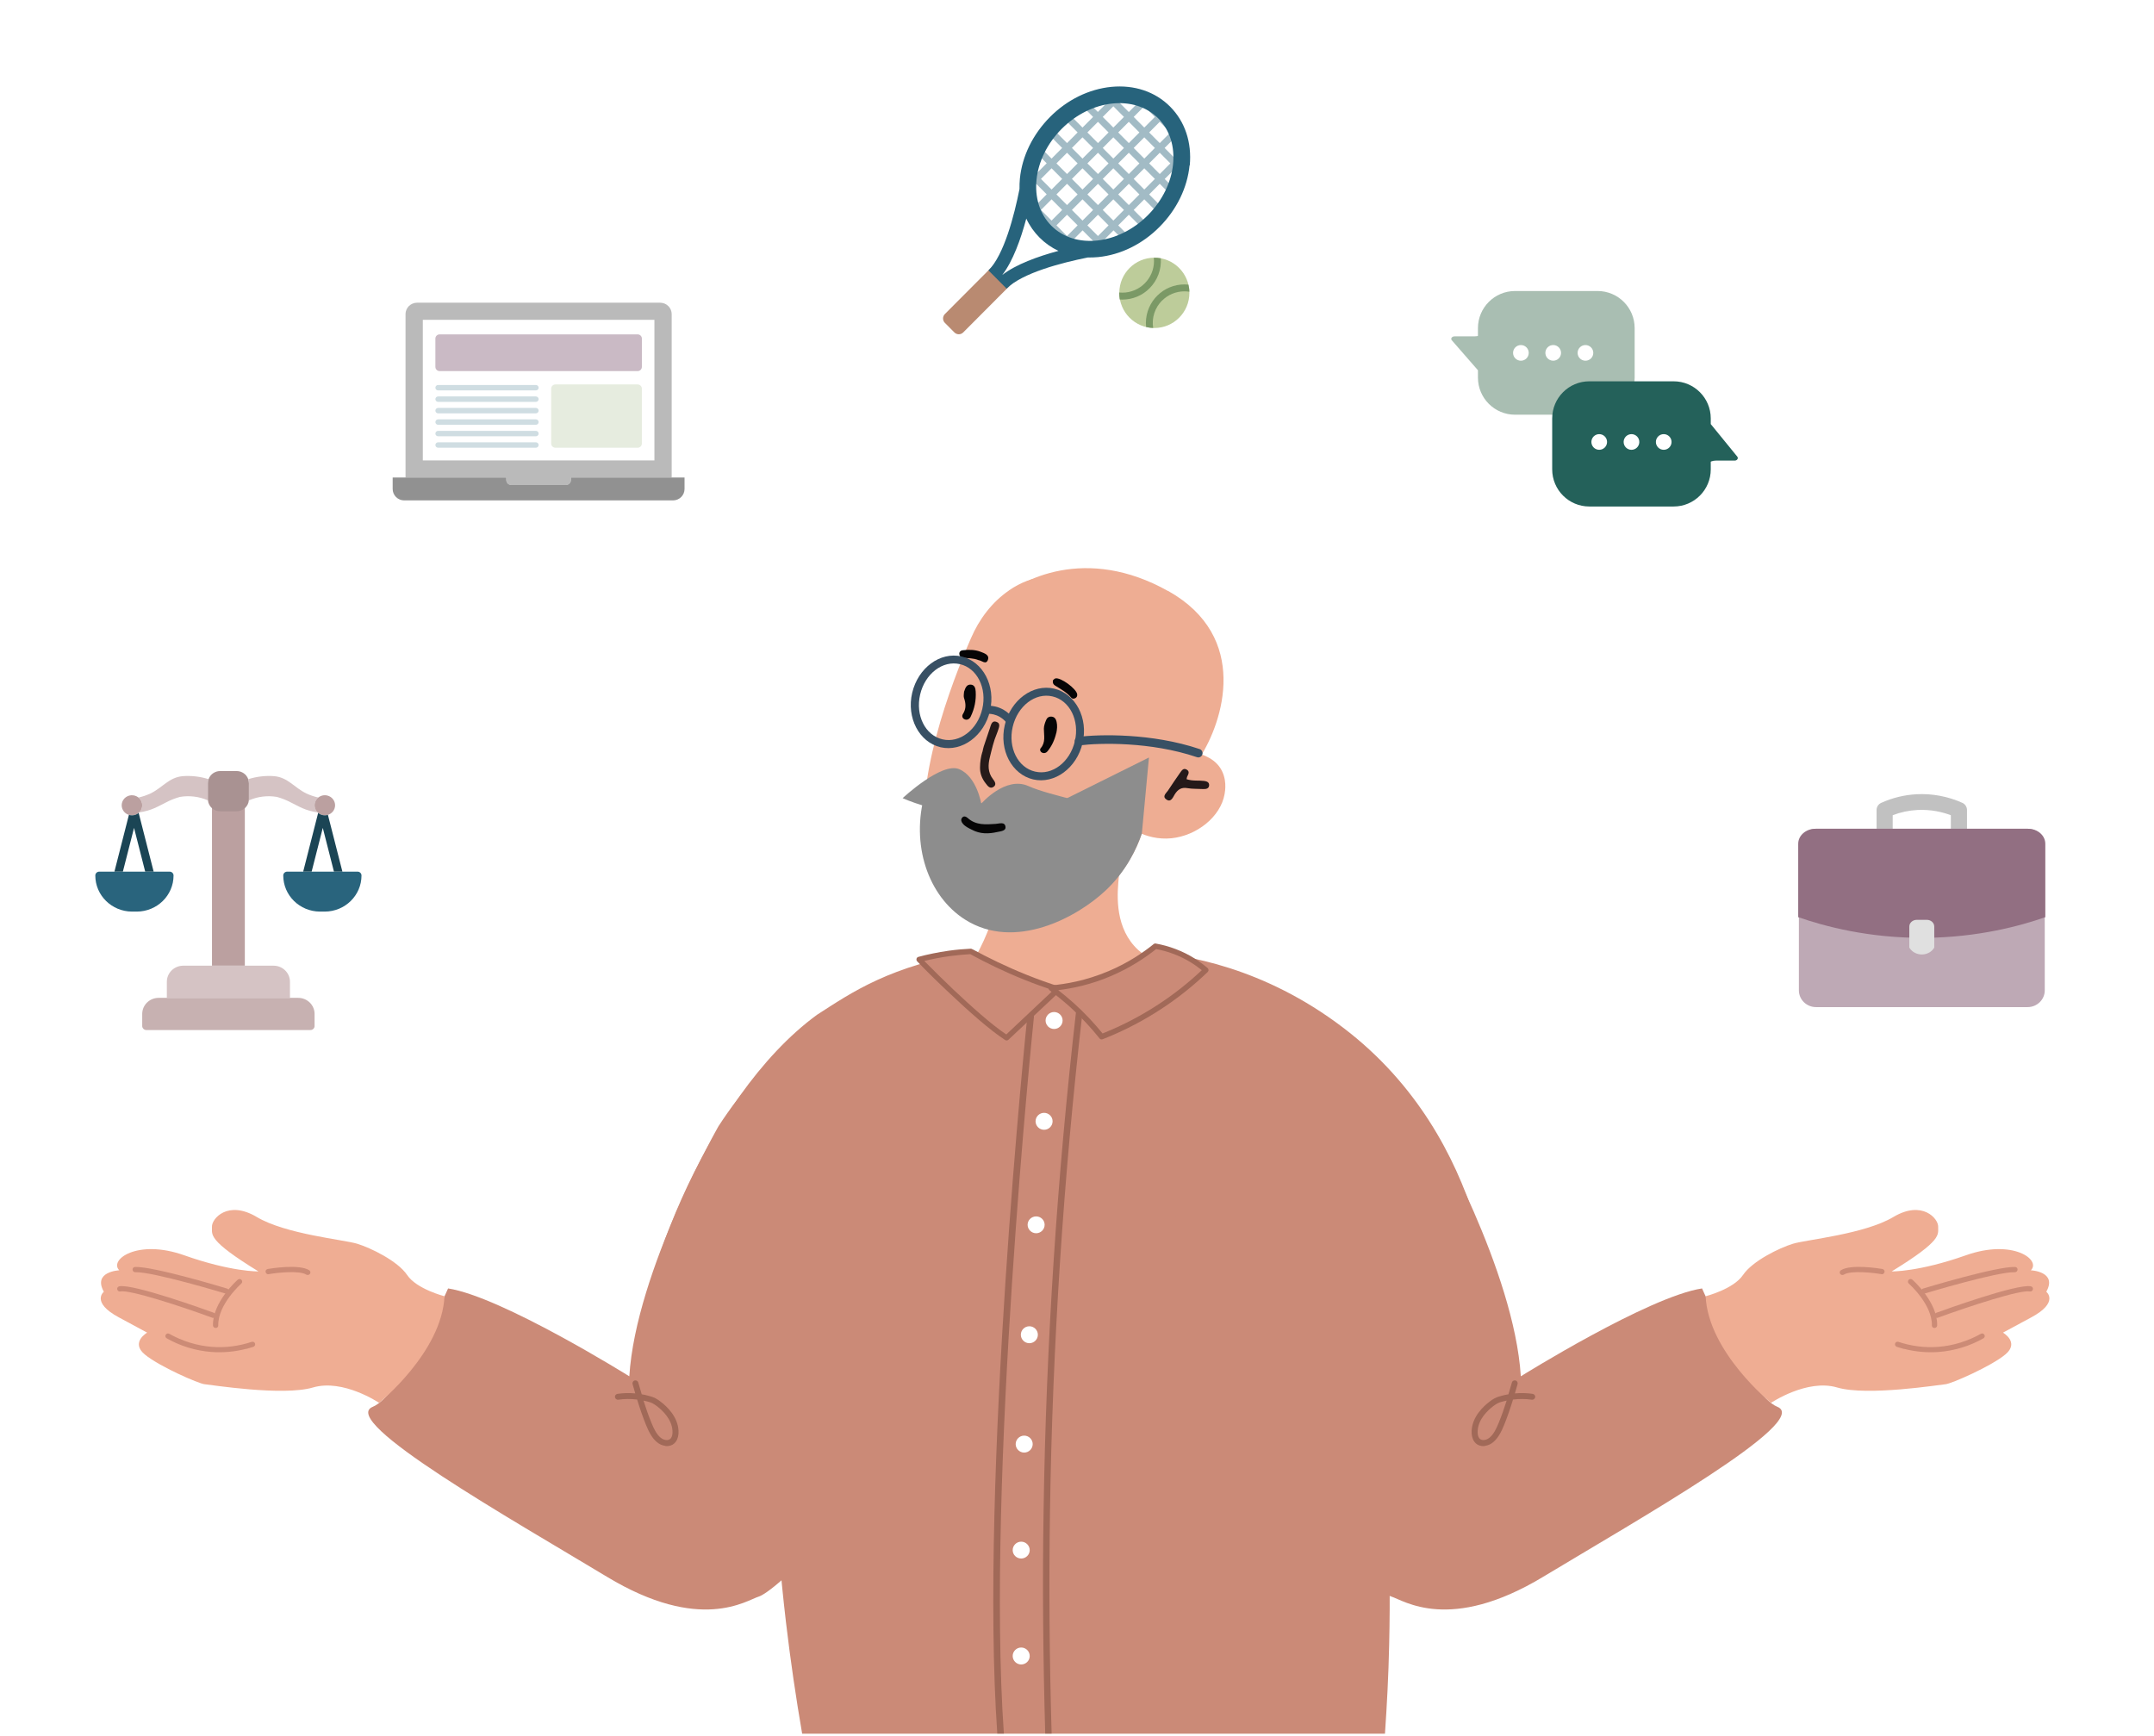 <svg width="479" height="386" viewBox="0 0 479 386" fill="none" xmlns="http://www.w3.org/2000/svg">
<g filter="url(#filter0_d_2095_18767)">
<rect x="190.403" width="93.562" height="93.562" rx="10" fill="white"/>
</g>
<path d="M251.978 21.145L253.379 22.552L251.022 24.916L248.665 22.552L250.258 20.953C249.536 20.911 248.793 20.932 248.071 20.975L247.582 21.465L247.179 21.06C246.563 21.145 245.969 21.252 245.353 21.38L246.499 22.53L244.142 24.895L241.807 22.552C236.583 24.874 232.4 29.05 230.064 34.291L230.404 33.95L232.761 36.315L230.404 38.68L229.023 37.295C228.875 37.892 228.747 38.488 228.641 39.085L229.321 39.767L228.45 40.64C228.386 41.364 228.386 42.11 228.429 42.835L230.404 40.853L232.761 43.218L230.404 45.583L228.493 43.666C228.578 44.582 228.769 45.498 229.045 46.371L229.342 46.67L229.193 46.819C229.363 47.351 229.576 47.863 229.83 48.353L230.425 47.756L232.782 50.121L231.72 51.187C231.89 51.378 232.06 51.57 232.251 51.74C232.442 51.932 232.612 52.103 232.803 52.273L233.865 51.208L236.222 53.573L235.627 54.169C236.116 54.404 236.625 54.617 237.156 54.808L237.305 54.659L237.602 54.958C238.473 55.213 239.386 55.405 240.299 55.511L238.388 53.594L240.745 51.229L243.102 53.594L241.127 55.575C241.849 55.618 242.592 55.597 243.314 55.554L244.185 54.681L244.864 55.362C245.459 55.256 246.053 55.128 246.648 54.979L245.268 53.594L247.625 51.229L249.982 53.594L249.642 53.935C254.866 51.591 259.028 47.394 261.342 42.153L259.006 39.809L261.363 37.444L262.51 38.595C262.659 37.977 262.765 37.359 262.829 36.762L262.425 36.358L262.914 35.868C262.977 35.143 262.977 34.398 262.935 33.673L261.342 35.271L258.985 32.906L261.342 30.541L262.744 31.947C262.531 30.648 262.128 29.369 261.555 28.176L261.342 28.389L258.985 26.024L259.665 25.343C259.495 25.151 259.325 24.959 259.134 24.789C258.943 24.597 258.773 24.426 258.582 24.256L257.902 24.938L255.545 22.573L255.758 22.36C254.568 21.785 253.294 21.38 251.999 21.167L251.978 21.145ZM253.379 29.454L251.022 31.82L248.665 29.454L251.022 27.09L253.379 29.454ZM247.582 35.271L245.225 32.906L247.582 30.541L249.939 32.906L247.582 35.271ZM251.022 33.971L253.379 36.336L251.022 38.701L248.665 36.336L251.022 33.971ZM246.521 36.336L244.164 38.701L241.807 36.336L244.164 33.971L246.521 36.336ZM240.724 35.271L238.367 32.906L240.724 30.541L243.081 32.906L240.724 35.271ZM239.641 36.336L237.284 38.701L234.927 36.336L237.284 33.971L239.641 36.336ZM239.641 43.239L237.284 45.604L234.927 43.239L237.284 40.874L239.641 43.239ZM238.367 39.788L240.724 37.423L243.081 39.788L240.724 42.153L238.367 39.788ZM244.164 40.874L246.521 43.239L244.164 45.604L241.807 43.239L244.164 40.874ZM245.225 39.788L247.582 37.423L249.939 39.788L247.582 42.153L245.225 39.788ZM251.022 40.874L253.379 43.239L251.022 45.604L248.665 43.239L251.022 40.874ZM252.105 39.788L254.462 37.423L256.819 39.788L254.462 42.153L252.105 39.788ZM252.105 32.906L254.462 30.541L256.819 32.906L254.462 35.271L252.105 32.906ZM247.582 23.638L249.939 26.003L247.582 28.368L245.225 26.003L247.582 23.638ZM246.521 29.454L244.164 31.82L241.807 29.454L244.164 27.09L246.521 29.454ZM240.724 23.638L243.081 26.003L240.724 28.368L238.367 26.003L240.724 23.638ZM237.284 27.09L239.641 29.454L237.284 31.82L234.927 29.454L237.284 27.09ZM231.487 32.906L233.844 30.541L236.201 32.906L233.844 35.271L231.487 32.906ZM231.487 39.788L233.844 37.423L236.201 39.788L233.844 42.153L231.487 39.788ZM233.844 49.056L231.487 46.691L233.844 44.326L236.201 46.691L233.844 49.056ZM237.284 52.486L234.927 50.121L237.284 47.756L239.641 50.121L237.284 52.486ZM238.367 46.691L240.724 44.326L243.081 46.691L240.724 49.056L238.367 46.691ZM244.164 52.486L241.807 50.121L244.164 47.756L246.521 50.121L244.164 52.486ZM245.225 46.691L247.582 44.326L249.939 46.691L247.582 49.056L245.225 46.691ZM251.022 52.486L248.665 50.121L251.022 47.756L253.379 50.121L251.022 52.486ZM254.462 49.056L252.105 46.691L254.462 44.326L256.819 46.691L254.462 49.056ZM260.259 43.239L257.902 45.604L255.545 43.239L257.902 40.874L260.259 43.239ZM260.259 36.336L257.902 38.701L255.545 36.336L257.902 33.971L260.259 36.336ZM257.902 27.09L260.259 29.454L257.902 31.82L255.545 29.454L257.902 27.09ZM256.819 26.003L254.462 28.368L252.105 26.003L254.462 23.638L256.819 26.003Z" fill="#A2BBC5"/>
<path d="M220.765 59.159L224.842 63.249L214.204 73.924C213.652 74.478 212.781 74.478 212.229 73.924L210.127 71.814C209.575 71.26 209.575 70.387 210.127 69.833L220.765 59.159Z" fill="#B98A71"/>
<path d="M264.575 36.809C265.063 31.674 263.513 27.03 260.201 23.706C256.888 20.383 252.259 18.827 247.141 19.317C242.173 19.807 237.31 22.172 233.488 26.029C229.666 29.885 227.287 34.743 226.799 39.728C226.735 40.495 226.693 41.262 226.714 42.029C225.546 47.888 223.295 56.666 219.813 60.139L221.766 62.099L221.894 62.227L223.847 64.187C227.33 60.693 236.078 58.435 241.897 57.263C242.661 57.263 243.425 57.263 244.19 57.178C249.159 56.688 254.021 54.323 257.844 50.466C261.666 46.631 264.044 41.752 264.532 36.767L264.575 36.809ZM257.568 26.327C262.855 31.632 261.814 41.283 255.253 47.867C248.692 54.45 239.051 55.494 233.785 50.189C228.519 44.884 229.538 35.233 236.1 28.649C242.661 22.066 252.301 21.022 257.568 26.327ZM222.871 61.162C225.228 58.115 226.99 53.215 228.222 48.613C229.687 51.766 232.235 54.323 235.378 55.793C230.791 57.028 225.907 58.797 222.871 61.162Z" fill="#27637C"/>
<path d="M256.703 72.948C261.007 72.948 264.496 69.447 264.496 65.128C264.496 60.81 261.007 57.309 256.703 57.309C252.399 57.309 248.91 60.81 248.91 65.128C248.91 69.447 252.399 72.948 256.703 72.948Z" fill="#BDCC9A"/>
<path d="M258.411 66.86C259.728 65.54 261.512 64.794 263.38 64.794C263.741 64.794 264.123 64.815 264.484 64.879C264.484 64.346 264.4 63.814 264.272 63.302C259.579 62.812 255.375 66.221 254.865 70.93C254.802 71.526 254.802 72.123 254.865 72.719C255.375 72.847 255.906 72.911 256.437 72.933C256.076 70.695 256.819 68.437 258.411 66.839V66.86Z" fill="#7B9966"/>
<path d="M255.652 64.091C257.393 62.344 258.306 59.915 258.136 57.444C257.626 57.358 257.117 57.295 256.586 57.316C256.989 61.194 254.165 64.645 250.301 65.05C249.833 65.093 249.345 65.093 248.878 65.05C248.878 65.561 248.92 66.094 249.005 66.605C249.196 66.605 249.387 66.626 249.579 66.626C251.851 66.626 254.038 65.732 255.63 64.112L255.652 64.091Z" fill="#7B9966"/>
<g filter="url(#filter1_d_2095_18767)">
<rect x="380.58" y="153.508" width="93.562" height="93.562" rx="10" fill="white"/>
</g>
<path d="M435.618 198.006H419.099C418.108 198.006 417.305 197.222 417.305 196.255V180.134C417.305 179.449 417.71 178.828 418.347 178.545C420.836 177.423 423.477 176.78 426.19 176.632C429.656 176.448 433.179 177.105 436.37 178.538C437.007 178.828 437.412 179.449 437.412 180.127V196.248C437.412 197.215 436.609 197.999 435.618 197.999V198.006ZM420.901 194.504H433.823V181.299C431.978 180.6 429.41 179.979 426.378 180.134C424.497 180.233 422.659 180.621 420.894 181.292V194.504H420.901Z" fill="#C1C1C1"/>
<path d="M450.888 184.312H403.85C401.74 184.312 400.03 185.981 400.03 188.041V220.247C400.03 222.306 401.74 223.975 403.85 223.975H450.888C452.997 223.975 454.708 222.306 454.708 220.247V188.041C454.708 185.981 452.997 184.312 450.888 184.312Z" fill="#BEA9B5"/>
<path d="M454.835 203.971C449.192 205.934 439.887 208.462 428.093 208.568C415.54 208.674 405.664 205.976 399.882 203.971C399.882 198.527 399.882 193.089 399.882 187.645C399.882 185.802 401.597 184.312 403.717 184.312H450.993C453.113 184.312 454.828 185.802 454.828 187.645V203.971H454.835Z" fill="#926F82"/>
<path d="M430.143 210.726C429.63 211.644 428.595 212.237 427.459 212.266C426.258 212.301 425.136 211.694 424.586 210.726V206.052C424.586 205.233 425.332 204.562 426.251 204.562H428.472C429.391 204.562 430.136 205.226 430.136 206.052V210.726H430.143Z" fill="#E0E0E0"/>
<g filter="url(#filter2_d_2095_18767)">
<rect x="307.801" y="42.517" width="93.562" height="93.562" rx="10" fill="white"/>
</g>
<path d="M330.496 85.058C330.496 84.911 330.477 84.7 330.376 84.462C330.285 84.223 330.146 84.04 330.037 83.92L322.848 75.676C322.518 75.3 322.876 74.805 323.462 74.805H327.891C329.376 74.805 330.487 73.86 330.487 72.724M355.256 92.229H336.915C332.358 92.229 328.661 88.534 328.661 83.975V72.971C328.662 68.413 332.358 64.718 336.915 64.718H355.256C359.814 64.718 363.51 68.413 363.51 72.972V83.976C363.51 88.534 359.815 92.23 355.256 92.23V92.229Z" fill="#A9BEB2"/>
<path d="M338.213 80.221C339.175 80.221 339.955 79.441 339.955 78.479C339.955 77.516 339.175 76.737 338.213 76.737C337.251 76.737 336.471 77.516 336.471 78.479C336.471 79.441 337.251 80.221 338.213 80.221Z" fill="white"/>
<path d="M345.676 80.195C346.626 80.041 347.271 79.146 347.117 78.196C346.964 77.246 346.068 76.601 345.118 76.755C344.168 76.909 343.523 77.804 343.677 78.754C343.831 79.704 344.726 80.349 345.676 80.195Z" fill="white"/>
<path d="M350.825 78.479C350.825 79.442 351.605 80.221 352.567 80.221C353.53 80.221 354.31 79.441 354.31 78.479C354.31 77.516 353.53 76.737 352.567 76.737C351.605 76.737 350.825 77.516 350.825 78.479Z" fill="white"/>
<path d="M379.102 92.054C379.102 92.201 379.121 92.412 379.212 92.659C379.304 92.897 379.423 93.081 379.533 93.209L386.328 101.546C386.64 101.921 386.301 102.435 385.75 102.435H381.569C380.166 102.435 379.12 103.399 379.111 104.544M353.426 84.8H372.179C376.736 84.8 380.433 88.495 380.433 93.053V104.388C380.433 108.946 376.737 112.642 372.179 112.642H353.426C348.868 112.642 345.172 108.947 345.172 104.388V93.053C345.172 88.496 348.867 84.8 353.426 84.8Z" fill="#24615A"/>
<path d="M355.631 100.032C356.594 100.032 357.374 99.252 357.374 98.29C357.374 97.328 356.594 96.548 355.631 96.548C354.669 96.548 353.889 97.328 353.889 98.29C353.889 99.252 354.669 100.032 355.631 100.032Z" fill="white"/>
<path d="M363.082 100.011C364.032 99.857 364.677 98.962 364.523 98.012C364.37 97.062 363.474 96.417 362.524 96.571C361.574 96.725 360.929 97.62 361.083 98.57C361.237 99.52 362.132 100.165 363.082 100.011Z" fill="white"/>
<path d="M368.231 98.29C368.231 99.254 369.011 100.032 369.974 100.032C370.936 100.032 371.716 99.252 371.716 98.29C371.716 97.328 370.936 96.548 369.974 96.548C369.011 96.548 368.231 97.328 368.231 98.29Z" fill="white"/>
<g filter="url(#filter3_d_2095_18767)">
<rect x="72.996" y="42.517" width="93.566" height="93.566" rx="10" fill="white"/>
</g>
<path d="M112.587 106.742C112.587 107.041 112.707 107.327 112.92 107.539C113.134 107.751 113.423 107.869 113.725 107.869H125.824C126.126 107.869 126.415 107.75 126.629 107.539C126.843 107.327 126.962 107.041 126.962 106.742V106.199H149.369V69.858C149.369 69.185 149.098 68.54 148.617 68.064C148.137 67.588 147.486 67.321 146.806 67.321H92.742C92.063 67.321 91.411 67.589 90.93 68.064C90.45 68.54 90.18 69.184 90.18 69.858V106.198H112.587V106.741V106.742Z" fill="#BABABA"/>
<path d="M94.026 71.126H145.528V102.392H94.026V71.126Z" fill="white"/>
<path d="M126.961 106.196V106.738C126.961 107.037 126.84 107.324 126.627 107.536C126.413 107.747 126.124 107.866 125.822 107.866H113.723C113.422 107.866 113.132 107.746 112.918 107.536C112.704 107.324 112.585 107.037 112.585 106.738V106.196H87.321V108.75C87.321 109.422 87.591 110.067 88.071 110.543C88.552 111.019 89.203 111.286 89.883 111.286H149.663C150.343 111.286 150.994 111.018 151.475 110.543C151.956 110.067 152.226 109.423 152.226 108.75V106.196H126.962H126.961Z" fill="#919191"/>
<path d="M141.794 74.362H97.764C97.243 74.362 96.82 74.781 96.82 75.297V81.595C96.82 82.111 97.243 82.53 97.764 82.53H141.794C142.316 82.53 142.739 82.111 142.739 81.595V75.297C142.739 74.781 142.316 74.362 141.794 74.362Z" fill="#CABAC5"/>
<path d="M141.79 85.496H123.511C122.99 85.496 122.567 85.915 122.567 86.432V98.639C122.567 99.156 122.99 99.574 123.511 99.574H141.79C142.312 99.574 142.735 99.156 142.735 98.639V86.432C142.735 85.915 142.312 85.496 141.79 85.496Z" fill="#E6ECDF"/>
<path d="M119.169 85.617H97.428C97.091 85.617 96.819 85.888 96.819 86.221V86.222C96.819 86.555 97.091 86.825 97.428 86.825H119.169C119.505 86.825 119.778 86.555 119.778 86.222V86.221C119.778 85.888 119.505 85.617 119.169 85.617Z" fill="#CFDDE2"/>
<path d="M119.169 88.166H97.428C97.091 88.166 96.819 88.436 96.819 88.769V88.77C96.819 89.103 97.091 89.373 97.428 89.373H119.169C119.505 89.373 119.778 89.103 119.778 88.77V88.769C119.778 88.436 119.505 88.166 119.169 88.166Z" fill="#CFDDE2"/>
<path d="M119.169 90.719H97.428C97.091 90.719 96.819 90.989 96.819 91.322V91.323C96.819 91.656 97.091 91.926 97.428 91.926H119.169C119.505 91.926 119.778 91.656 119.778 91.323V91.322C119.778 90.989 119.505 90.719 119.169 90.719Z" fill="#CFDDE2"/>
<path d="M119.169 93.263H97.428C97.091 93.263 96.819 93.533 96.819 93.866V93.867C96.819 94.2 97.091 94.47 97.428 94.47H119.169C119.505 94.47 119.778 94.2 119.778 93.867V93.866C119.778 93.533 119.505 93.263 119.169 93.263Z" fill="#CFDDE2"/>
<path d="M119.169 95.82H97.428C97.091 95.82 96.819 96.09 96.819 96.423V96.424C96.819 96.757 97.091 97.027 97.428 97.027H119.169C119.505 97.027 119.778 96.757 119.778 96.424V96.423C119.778 96.09 119.505 95.82 119.169 95.82Z" fill="#CFDDE2"/>
<path d="M119.169 98.364H97.428C97.091 98.364 96.819 98.634 96.819 98.967V98.968C96.819 99.302 97.091 99.572 97.428 99.572H119.169C119.505 99.572 119.778 99.302 119.778 98.968V98.967C119.778 98.634 119.505 98.364 119.169 98.364Z" fill="#CFDDE2"/>
<g filter="url(#filter4_d_2095_18767)">
<rect x="4" y="153.5" width="93.566" height="93.566" rx="10" fill="white"/>
</g>
<path d="M35.276 221.916H66.306C68.322 221.916 69.956 223.517 69.956 225.494V228.178C69.956 228.67 69.546 229.072 69.044 229.072H32.538C32.036 229.072 31.625 228.67 31.625 228.178V225.494C31.625 223.517 33.259 221.916 35.276 221.916Z" fill="#C7B1B1"/>
<path d="M40.754 214.761H60.832C62.849 214.761 64.482 216.363 64.482 218.34V221.918H37.103V218.34C37.103 216.363 38.737 214.761 40.754 214.761Z" fill="#D5C3C4"/>
<path d="M54.443 179.421V214.759H47.142V179.421C47.644 179.95 48.292 180.241 48.967 180.241H52.617C53.293 180.241 53.941 179.95 54.443 179.421Z" fill="#BBA0A0"/>
<path d="M46.231 177.736C46.231 177.826 46.231 177.906 46.249 177.995C46.221 177.995 46.194 177.977 46.167 177.968C44.241 177.136 42.106 176.876 40.025 177.225C38.93 177.52 37.88 177.941 36.886 178.469C35.188 179.292 33.792 180.267 30.953 180.67C31.41 180.222 31.656 179.614 31.629 178.979C31.602 178.344 31.301 177.763 30.807 177.361C31.72 177.155 32.605 176.86 33.454 176.466C36.165 175.159 37.552 172.879 40.646 172.61C42.59 172.467 44.534 172.7 46.386 173.281C46.285 173.559 46.231 173.863 46.231 174.158V177.737V177.736Z" fill="#D5C3C4"/>
<path d="M31.626 179.086C31.626 179.686 31.379 180.259 30.95 180.679C30.914 180.715 30.877 180.751 30.832 180.787C30.421 181.136 29.892 181.323 29.344 181.323C29.116 181.323 28.878 181.288 28.659 181.225C27.546 180.884 26.871 179.766 27.107 178.64C27.345 177.512 28.404 176.752 29.572 176.868C30.74 176.984 31.625 177.941 31.625 179.086H31.626Z" fill="#BBA0A0"/>
<path d="M55.356 174.161V177.739C55.356 177.829 55.356 177.909 55.338 177.998C55.274 178.669 54.954 179.286 54.443 179.734C53.941 180.182 53.292 180.423 52.618 180.423H48.967C48.291 180.423 47.644 180.181 47.142 179.743C46.631 179.286 46.311 178.669 46.247 177.998C46.229 177.908 46.229 177.828 46.229 177.739V174.161C46.229 173.866 46.284 173.561 46.384 173.285C46.758 172.202 47.799 171.477 48.967 171.477H52.618C53.786 171.477 54.827 172.201 55.201 173.285C55.301 173.562 55.355 173.866 55.355 174.161H55.356Z" fill="#A99292"/>
<path d="M69.96 179.078C69.96 179.678 70.207 180.25 70.636 180.671C67.798 180.269 66.402 179.293 64.704 178.47C63.709 177.942 62.659 177.521 61.564 177.226C59.483 176.877 57.347 177.136 55.423 177.969C55.395 177.978 55.367 177.987 55.341 177.996C55.359 177.906 55.359 177.826 55.359 177.737V174.158C55.359 173.863 55.304 173.559 55.205 173.281C57.057 172.7 59.001 172.467 60.945 172.61C64.039 172.879 65.426 175.159 68.136 176.466C68.985 176.86 69.871 177.155 70.783 177.361C70.263 177.781 69.961 178.417 69.961 179.078H69.96Z" fill="#D5C3C4"/>
<path d="M74.517 179.084C74.517 180.058 73.869 180.927 72.92 181.222C72.701 181.285 72.463 181.32 72.235 181.32C71.688 181.32 71.158 181.133 70.748 180.784C70.702 180.748 70.666 180.712 70.629 180.676C69.899 179.961 69.744 178.851 70.255 177.974C70.766 177.097 71.825 176.668 72.819 176.928C73.814 177.187 74.517 178.073 74.517 179.084Z" fill="#BBA0A0"/>
<path d="M34.17 193.848H32.29L29.807 184.115L27.325 193.848H25.445L28.666 181.225C28.885 181.288 29.122 181.324 29.35 181.324C29.898 181.324 30.428 181.136 30.838 180.787L34.169 193.848H34.17Z" fill="#1B4555"/>
<path d="M76.145 193.848H74.264L71.782 184.115L69.3 193.848H67.419L70.75 180.787C71.161 181.136 71.691 181.324 72.238 181.324C72.466 181.324 72.704 181.288 72.923 181.225L76.144 193.848H76.145Z" fill="#1B4555"/>
<path d="M62.989 194.702C62.989 194.229 63.381 193.845 63.863 193.845H79.515C79.997 193.845 80.389 194.229 80.389 194.702C80.389 199.136 76.722 202.731 72.199 202.731H71.18C66.656 202.731 62.989 199.136 62.989 194.702Z" fill="#29647D"/>
<path d="M21.194 194.702C21.194 194.229 21.586 193.845 22.068 193.845H37.72C38.203 193.845 38.594 194.229 38.594 194.702C38.594 199.136 34.927 202.731 30.403 202.731H29.383C24.861 202.731 21.194 199.136 21.194 194.702Z" fill="#29647D"/>
<path d="M255.687 213.131C254.742 212.606 253.447 211.734 252.221 210.365C247.765 205.366 248.478 198.285 248.809 195.003C249.012 192.928 249.549 189.919 251.036 186.449C246.127 178.565 236.641 176.076 230.187 179.655C225.618 182.189 222.904 187.594 222.987 193.434C222.75 195.858 222.307 198.635 221.489 201.637C219.976 207.22 217.709 211.651 215.724 214.851C217.235 217.114 221.152 222.272 227.973 224.309C237.457 227.131 248.623 222.744 255.698 213.122L255.687 213.131Z" fill="#EEAD93"/>
<path d="M222.512 196.971C222.313 197.979 222.104 198.975 221.905 199.983C223.991 200.691 230.231 202.49 236.745 199.743C238.898 198.836 240.565 197.649 241.789 196.571C239.627 196.842 237.32 197.05 234.891 197.175C230.377 197.398 226.229 197.274 222.513 196.961L222.512 196.971Z" fill="#070608"/>
<path d="M138.107 310.38C147.096 318.466 169.421 305.698 171.639 304.389C171.551 321.199 172.369 340.075 174.762 360.608C175.783 369.304 177.009 377.622 178.38 385.561H307.985C308.423 379.163 308.773 372.59 308.919 365.755C309.415 344.583 308.335 325.271 306.496 308.228C309.882 311.456 334.104 334.374 340.233 329.75C345.223 325.998 335.826 305.727 332.732 299.299C332.674 293.715 331.507 253.464 298.675 228.539C281.019 215.102 263.745 212.339 254.756 211.641C253.443 212.863 244.818 220.395 234.049 219.842C224.973 219.377 218.511 213.124 216.935 211.641C197.908 214.695 189.306 220.782 181.66 225.697C156.566 244.07 139.855 289.118 141.752 307.382C142.044 310.145 135.481 307.995 138.107 310.351V310.38Z" fill="#CB8A77"/>
<path d="M307.897 323.727C307.897 323.727 307.984 323.727 308.013 323.727C308.364 323.669 308.597 323.291 308.539 322.913C307.576 317.067 305.62 297.32 305.591 297.116C305.562 296.738 305.241 296.447 304.891 296.476C304.541 296.505 304.278 296.883 304.336 297.261C304.336 297.465 306.321 317.271 307.284 323.175C307.342 323.524 307.605 323.757 307.926 323.757L307.897 323.727Z" fill="#385064"/>
<path d="M82.907 312.857C75.072 316.006 114.135 338.094 134.949 350.652C155.771 363.239 166.012 355.888 168.779 355.049C171.554 354.237 193.649 337.043 211.32 290.077C228.991 243.111 205.465 224.647 205.465 224.647C205.465 224.647 181.214 217.429 159.772 250.471C159.772 250.471 141.414 282.62 139.945 306.081C139.945 306.081 111.578 288.364 99.644 286.538C99.644 286.538 89.212 310.316 82.907 312.857Z" fill="#CB8A77"/>
<path d="M98.858 288.279C98.858 288.279 92.659 286.705 90.545 283.559C88.43 280.412 82.397 277.503 79.417 276.595C76.437 275.687 63.518 274.478 57.095 270.649C50.672 266.82 47.064 271.033 47.136 272.818C47.208 274.602 46.021 275.722 57.468 282.753C57.468 282.753 51.44 282.878 40.977 279.167C30.514 275.457 24.178 280.199 26.526 282.504C26.526 282.504 20.563 282.762 23.093 287.273C23.093 287.273 20.14 289.603 26.447 292.982L32.724 296.368C32.724 296.368 28.971 298.516 32.171 301.2C35.372 303.884 44.244 307.737 45.476 307.838C46.708 307.938 62.915 310.546 69.607 308.565C76.299 306.585 84.306 311.986 84.306 311.986C84.306 311.986 98.264 300.724 98.85 288.251L98.858 288.279Z" fill="#EFAD93"/>
<path d="M54.768 299.965C52.226 300.625 49.602 300.857 46.989 300.665C43.513 300.397 40.107 299.359 37.063 297.626C36.779 297.46 36.691 297.122 36.858 296.838C37.026 296.554 37.364 296.466 37.649 296.632C40.543 298.254 43.793 299.272 47.086 299.528C50.103 299.765 53.107 299.375 55.993 298.414C56.332 298.326 56.616 298.492 56.725 298.795C56.806 299.104 56.646 299.416 56.342 299.525C55.813 299.693 55.284 299.86 54.775 299.993L54.768 299.965Z" fill="#CC8B76"/>
<path d="M47.523 293.079C47.523 293.079 47.29 293.11 47.184 293.047C40.12 290.466 28.851 286.785 26.759 287.209C26.449 287.29 26.15 287.067 26.069 286.757C25.989 286.448 26.205 286.121 26.523 286.068C29.589 285.451 45.732 291.291 47.563 291.957C47.861 292.06 48.013 292.411 47.91 292.708C47.84 292.906 47.693 293.035 47.523 293.079Z" fill="#CC8B76"/>
<path d="M50.467 287.692C50.467 287.692 50.27 287.744 50.163 287.681C50 287.634 34.092 282.815 30.081 282.926C29.756 282.951 29.506 282.685 29.482 282.361C29.457 282.036 29.717 281.759 30.05 281.762C34.238 281.635 49.855 286.379 50.507 286.57C50.805 286.673 50.978 286.989 50.903 287.279C50.834 287.477 50.686 287.606 50.488 287.657L50.467 287.692Z" fill="#CC8B76"/>
<path d="M68.582 283.53C68.441 283.566 68.257 283.554 68.115 283.471C66.592 282.485 61.551 283.044 59.735 283.366C59.424 283.447 59.118 283.196 59.066 282.879C58.985 282.569 59.237 282.263 59.555 282.211C60.276 282.083 66.558 281.081 68.764 282.491C69.021 282.664 69.116 283.03 68.941 283.286C68.85 283.4 68.724 283.493 68.611 283.522L68.582 283.53Z" fill="#CC8B76"/>
<path d="M48.101 295.296C48.101 295.296 48.016 295.318 47.96 295.332C47.627 295.329 47.385 295.091 47.361 294.767C47.252 289.596 52.639 284.8 52.885 284.586C53.131 284.372 53.499 284.396 53.713 284.641C53.928 284.886 53.903 285.253 53.657 285.467C53.608 285.51 48.439 290.099 48.535 294.762C48.545 295.03 48.363 295.258 48.108 295.324L48.101 295.296Z" fill="#CC8B76"/>
<path d="M147.886 321.538C147.263 321.46 146.617 321.177 146.075 320.717C144.956 319.776 144.25 318.336 143.671 316.924C142.92 315.076 142.266 313.143 141.684 311.25C140.281 311.074 138.866 311.082 137.502 311.286C137.155 311.346 136.813 311.074 136.754 310.729C136.694 310.384 136.939 310.05 137.314 309.983C138.621 309.793 139.937 309.751 141.269 309.886C141.086 309.182 140.846 308.493 140.671 307.818C140.583 307.48 140.756 307.104 141.124 307.009C141.463 306.921 141.839 307.093 141.934 307.459C142.189 308.324 142.452 309.218 142.707 310.083C143.21 310.162 143.72 310.27 144.21 310.413C144.692 310.528 145.217 310.692 145.772 310.969C146.227 311.211 146.632 311.496 146.939 311.747C148.328 312.799 150.69 315.039 150.886 318.114C150.958 319.086 150.739 319.985 150.299 320.61C149.9 321.165 149.351 321.488 148.651 321.579C148.418 321.61 148.149 321.62 147.894 321.566L147.886 321.538ZM143.101 311.483C143.625 313.15 144.213 314.83 144.87 316.432C145.376 317.683 145.982 318.968 146.901 319.72C147.365 320.111 147.961 320.316 148.456 320.248C148.774 320.195 149.041 320.066 149.216 319.81C149.482 319.44 149.597 318.839 149.542 318.163C149.392 315.617 147.316 313.663 146.112 312.743C145.849 312.542 145.479 312.277 145.13 312.097C144.711 311.876 144.257 311.753 143.839 311.652C143.583 311.598 143.356 311.537 143.101 311.483Z" fill="#A16958"/>
<path d="M395.234 312.857C403.07 316.006 364.007 338.094 343.192 350.652C322.37 363.239 312.129 355.888 309.362 355.049C306.588 354.237 284.493 337.043 266.821 290.077C249.15 243.111 272.676 224.647 272.676 224.647C272.676 224.647 296.927 217.429 318.37 250.471C318.37 250.471 336.727 282.62 338.196 306.081C338.196 306.081 366.564 288.364 378.497 286.538C378.497 286.538 388.929 310.316 395.234 312.857Z" fill="#CB8A77"/>
<path d="M379.283 288.279C379.283 288.279 385.481 286.705 387.596 283.559C389.711 280.412 395.744 277.503 398.724 276.595C401.704 275.687 414.622 274.478 421.045 270.649C427.468 266.82 431.077 271.033 431.005 272.818C430.933 274.602 432.119 275.722 420.672 282.753C420.672 282.753 426.701 282.878 437.164 279.167C447.627 275.457 453.962 280.199 451.614 282.504C451.614 282.504 457.578 282.762 455.048 287.273C455.048 287.273 458 289.603 451.694 292.982L445.416 296.368C445.416 296.368 449.17 298.516 445.969 301.2C442.769 303.884 433.897 307.737 432.664 307.838C431.432 307.938 415.225 310.546 408.534 308.565C401.842 306.585 393.834 311.986 393.834 311.986C393.834 311.986 379.876 300.724 379.29 288.251L379.283 288.279Z" fill="#EFAD93"/>
<path d="M423.373 299.965C425.915 300.625 428.538 300.857 431.151 300.665C434.628 300.397 438.034 299.359 441.077 297.626C441.362 297.46 441.45 297.122 441.282 296.838C441.115 296.554 440.776 296.466 440.492 296.632C437.597 298.254 434.348 299.272 431.055 299.528C428.038 299.765 425.034 299.375 422.148 298.414C421.809 298.326 421.524 298.492 421.415 298.795C421.335 299.104 421.495 299.416 421.798 299.525C422.328 299.693 422.857 299.86 423.365 299.993L423.373 299.965Z" fill="#CC8B76"/>
<path d="M430.621 293.079C430.621 293.079 430.854 293.11 430.961 293.047C438.025 290.466 449.294 286.785 451.385 287.209C451.696 287.29 451.995 287.067 452.075 286.757C452.156 286.448 451.939 286.121 451.621 286.068C448.555 285.451 432.413 291.291 430.581 291.957C430.283 292.06 430.132 292.411 430.235 292.708C430.304 292.906 430.452 293.035 430.621 293.079Z" fill="#CC8B76"/>
<path d="M427.673 287.692C427.673 287.692 427.871 287.744 427.978 287.681C428.141 287.634 444.048 282.815 448.06 282.926C448.385 282.951 448.635 282.685 448.659 282.361C448.683 282.036 448.424 281.759 448.091 281.762C443.903 281.635 428.286 286.379 427.633 286.57C427.335 286.673 427.163 286.989 427.238 287.279C427.307 287.477 427.455 287.606 427.652 287.657L427.673 287.692Z" fill="#CC8B76"/>
<path d="M409.558 283.53C409.699 283.566 409.884 283.554 410.026 283.471C411.549 282.485 416.59 283.044 418.406 283.366C418.716 283.447 419.023 283.196 419.075 282.879C419.155 282.569 418.903 282.263 418.585 282.211C417.865 282.083 411.582 281.081 409.376 282.491C409.12 282.664 409.025 283.03 409.199 283.286C409.29 283.4 409.417 283.493 409.53 283.522L409.558 283.53Z" fill="#CC8B76"/>
<path d="M430.039 295.296C430.039 295.296 430.124 295.318 430.181 295.332C430.513 295.329 430.756 295.091 430.78 294.767C430.888 289.596 425.501 284.8 425.256 284.586C425.01 284.372 424.641 284.396 424.427 284.641C424.213 284.886 424.238 285.253 424.484 285.467C424.533 285.51 429.702 290.099 429.605 294.762C429.596 295.03 429.778 295.258 430.032 295.324L430.039 295.296Z" fill="#CC8B76"/>
<path d="M330.258 321.538C330.882 321.46 331.528 321.177 332.07 320.717C333.189 319.776 333.895 318.336 334.473 316.924C335.225 315.076 335.879 313.143 336.461 311.25C337.864 311.074 339.279 311.082 340.643 311.286C340.989 311.346 341.331 311.074 341.391 310.729C341.45 310.384 341.206 310.05 340.831 309.983C339.524 309.793 338.208 309.751 336.876 309.886C337.059 309.182 337.298 308.493 337.474 307.818C337.562 307.48 337.388 307.104 337.021 307.009C336.682 306.921 336.306 307.093 336.21 307.459C335.955 308.324 335.693 309.218 335.438 310.083C334.935 310.162 334.424 310.27 333.935 310.413C333.452 310.528 332.927 310.692 332.373 310.969C331.918 311.211 331.512 311.496 331.206 311.747C329.817 312.799 327.455 315.039 327.259 318.114C327.187 319.086 327.406 319.985 327.846 320.61C328.245 321.165 328.794 321.488 329.494 321.579C329.727 321.61 329.996 321.62 330.251 321.566L330.258 321.538ZM335.044 311.483C334.52 313.15 333.932 314.83 333.274 316.432C332.768 317.683 332.163 318.968 331.243 319.72C330.78 320.111 330.184 320.316 329.689 320.248C329.371 320.195 329.103 320.066 328.929 319.81C328.663 319.44 328.548 318.839 328.603 318.163C328.752 315.617 330.828 313.663 332.032 312.743C332.296 312.542 332.666 312.277 333.014 312.097C333.434 311.876 333.888 311.753 334.306 311.652C334.561 311.598 334.788 311.537 335.044 311.483Z" fill="#A16958"/>
<path d="M233.859 385.561C233.369 369.006 233.242 352.409 233.497 335.96C234.05 299.125 236.496 261.866 240.708 225.221C240.729 224.819 240.452 224.48 240.091 224.417C239.665 224.353 239.346 224.671 239.283 225.031C235.071 261.697 232.625 298.998 232.072 335.875C231.795 352.346 231.965 368.964 232.433 385.54H233.859V385.561Z" fill="#A16958"/>
<path d="M223.241 385.56C219.285 329.523 229.793 227.379 229.92 226.172C229.963 225.77 229.665 225.432 229.261 225.368C228.836 225.304 228.517 225.622 228.453 226.003C228.325 227.21 217.817 329.248 221.774 385.539H223.22L223.241 385.56Z" fill="#A16958"/>
<path d="M234.406 228.836C235.449 228.836 236.299 227.989 236.299 226.952C236.299 225.915 235.449 225.068 234.406 225.068C233.364 225.068 232.513 225.915 232.513 226.952C232.513 227.989 233.364 228.836 234.406 228.836Z" fill="white"/>
<path d="M230.41 274.265C231.452 274.265 232.303 273.418 232.303 272.381C232.303 271.343 231.452 270.518 230.41 270.518C229.367 270.518 228.516 271.364 228.516 272.381C228.516 273.397 229.367 274.265 230.41 274.265Z" fill="white"/>
<path d="M227.755 323.041C228.797 323.041 229.648 322.194 229.648 321.157C229.648 320.12 228.797 319.273 227.755 319.273C226.713 319.273 225.862 320.12 225.862 321.157C225.862 322.194 226.713 323.041 227.755 323.041Z" fill="white"/>
<path d="M227.092 346.603C228.135 346.603 228.985 345.756 228.985 344.74C228.985 343.724 228.135 342.856 227.092 342.856C226.05 342.856 225.199 343.703 225.199 344.74C225.199 345.777 226.05 346.603 227.092 346.603Z" fill="white"/>
<path d="M227.092 370.165C228.135 370.165 228.985 369.318 228.985 368.281C228.985 367.244 228.135 366.397 227.092 366.397C226.05 366.397 225.199 367.244 225.199 368.281C225.199 369.318 226.05 370.165 227.092 370.165Z" fill="white"/>
<path d="M228.904 298.72C229.946 298.72 230.797 297.873 230.797 296.836C230.797 295.798 229.946 294.952 228.904 294.952C227.862 294.952 227.011 295.798 227.011 296.836C227.011 297.873 227.862 298.72 228.904 298.72Z" fill="white"/>
<path d="M232.179 251.254C233.222 251.254 234.072 250.408 234.072 249.37C234.072 248.333 233.222 247.486 232.179 247.486C231.137 247.486 230.286 248.333 230.286 249.37C230.286 250.408 231.137 251.254 232.179 251.254Z" fill="white"/>
<path d="M215.899 211.6C214.413 211.673 212.823 211.817 211.126 212.055C208.64 212.4 206.379 212.875 204.399 213.424C206.628 215.761 209.059 218.113 211.631 220.557C215.653 224.388 220.533 228.733 223.865 230.862L235.379 220.044C233.042 219.31 230.593 218.444 228.079 217.431C223.537 215.604 219.474 213.638 215.913 211.648L215.899 211.6Z" fill="#CB8A77"/>
<path fill-rule="evenodd" clip-rule="evenodd" d="M216.309 211.151C216.193 211.04 216.043 210.991 215.863 210.981C214.378 211.054 212.744 211.19 211.025 211.424C208.513 211.787 206.23 212.258 204.228 212.802C204.015 212.855 203.873 213.01 203.812 213.224C203.777 213.421 203.803 213.651 203.959 213.792C206.188 216.13 208.637 218.507 211.213 220.929C215.239 224.738 220.155 229.135 223.527 231.294C223.749 231.446 224.072 231.414 224.265 231.223L235.779 220.404C235.942 220.253 236.004 220.038 235.952 219.826C235.899 219.614 235.747 219.451 235.554 219.394C233.238 218.665 230.811 217.802 228.297 216.789C223.839 215 219.841 213.045 216.313 211.129L216.309 211.151ZM215.734 212.198C214.336 212.287 212.817 212.421 211.215 212.631C209.147 212.915 207.243 213.296 205.537 213.713C207.564 215.789 209.745 217.893 212.023 220.082C215.915 223.754 220.516 227.891 223.774 230.052L234.201 220.235C232.149 219.552 230.021 218.789 227.825 217.9C223.301 216.099 219.263 214.114 215.716 212.172L215.734 212.198Z" fill="#A16958"/>
<path d="M256.948 210.431C254.614 212.327 251.24 214.66 246.78 216.542C241.627 218.724 236.991 219.508 233.769 219.78C235.239 220.846 236.768 222.085 238.333 223.5C241.029 225.917 243.233 228.351 244.995 230.574C248.47 229.235 252.567 227.291 256.915 224.549C261.626 221.578 265.341 218.461 268.17 215.748C266.66 214.463 264.385 212.836 261.294 211.652C259.725 211.039 258.242 210.664 256.972 210.451L256.948 210.431Z" fill="#CB8A77"/>
<path fill-rule="evenodd" clip-rule="evenodd" d="M257.151 209.863C258.444 210.097 259.905 210.473 261.497 211.084C264.656 212.285 266.979 213.953 268.537 215.279C268.657 215.381 268.738 215.552 268.75 215.707C268.764 215.884 268.687 216.046 268.562 216.167C265.712 218.905 261.977 222.045 257.224 225.041C252.833 227.809 248.691 229.757 245.196 231.119C244.957 231.205 244.662 231.161 244.51 230.928C242.749 228.727 240.569 226.314 237.92 223.915C236.356 222.523 234.851 221.304 233.403 220.236C233.213 220.095 233.126 219.835 233.173 219.586C233.243 219.336 233.453 219.164 233.698 219.145C236.898 218.874 241.447 218.119 246.534 215.965C250.93 214.109 254.261 211.802 256.554 209.954C256.721 209.808 256.944 209.79 257.151 209.863ZM257.089 211.07C254.731 212.946 251.376 215.232 247.003 217.086C242.544 218.991 238.471 219.82 235.324 220.198C236.42 221.048 237.545 221.985 238.723 223.029C241.298 225.344 243.427 227.672 245.184 229.829C248.525 228.5 252.45 226.637 256.585 224.022C260.998 221.253 264.526 218.329 267.255 215.757C265.798 214.579 263.744 213.202 261.069 212.186C259.638 211.629 258.27 211.29 257.111 211.069L257.089 211.07Z" fill="#A16958"/>
<path d="M259.777 131.454C241.572 121.225 226.839 128.719 221.754 133.732L238.239 178.818L266.778 168.529C272.039 160.433 277.982 141.682 259.802 131.438L259.777 131.454Z" fill="#EEAD93"/>
<path d="M253.45 169.496C253.45 169.496 260.554 166.027 264.174 166.897C266.488 167.461 269.668 168.249 271.315 170.732C272.946 173.19 272.434 175.932 272.325 176.584C271.441 181.663 266.137 185.839 260.517 186.423C254.541 187.033 250.132 183.378 249.244 182.602L253.45 169.496Z" fill="#EEAD93"/>
<path d="M263.878 173.29C265.258 173.744 266.513 173.514 267.743 173.671C268.338 173.745 268.882 173.938 268.882 174.593C268.868 175.398 268.209 175.506 267.538 175.48C266.397 175.409 265.201 175.479 264.089 175.284C262.728 175.03 261.926 175.563 261.23 176.668C260.833 177.339 260.386 178.502 259.39 177.809C258.316 177.077 259.43 176.333 259.822 175.682C260.649 174.391 261.559 173.118 262.423 171.857C262.777 171.372 263.149 170.716 263.898 171.154C264.648 171.591 264.239 172.217 263.979 172.767C263.924 172.908 263.911 173.057 263.874 173.311L263.878 173.29Z" fill="#241919"/>
<path d="M224.403 131.295C220.603 133.9 217.749 137.688 215.929 141.915C211.678 151.668 202.855 174.506 206.154 189.239C207.48 195.142 209.999 199.031 213.182 201.481C223.026 209.074 237.137 203.488 237.865 203.178C249.355 198.332 253.303 187.263 253.925 185.355C254.46 179.713 254.974 174.066 255.505 168.445L261.029 158.947C261.029 158.947 245.497 116.88 224.382 131.29L224.403 131.295Z" fill="#EEAD93"/>
<path d="M200.709 177.521C200.709 177.521 209.385 169.395 213.3 171.055C217.236 172.72 218.208 178.737 218.208 178.737C218.208 178.737 223.553 172.517 228.695 174.814C233.812 177.127 245.094 178.765 245.055 180.613C245.015 182.461 241.672 182.835 241.672 182.835C241.672 182.835 214.757 183.674 200.714 177.501L200.709 177.521Z" fill="#8D8D8D"/>
<path d="M255.503 168.441C254.968 174.083 254.453 179.73 253.923 185.352C252.815 188.588 250.573 193.589 245.943 197.966C239.487 204.078 225.666 211.502 214.63 204.525C206.353 199.288 202.457 187.757 205.704 176.415L219.356 178.849C219.356 178.849 222.682 177.334 226.349 176.882C230.016 176.43 234.653 178.828 234.653 178.828L255.498 168.462L255.503 168.441Z" fill="#8D8D8D"/>
<path d="M218.466 167.178C218.112 168.318 217.948 169.481 217.935 170.658C217.908 171.984 218.359 173.139 219.148 174.154C219.6 174.74 220.128 175.563 220.966 174.973C221.701 174.446 221.169 173.731 220.785 173.226C219.648 171.737 219.702 170.111 220.12 168.417C220.563 166.62 220.964 164.814 221.692 163.105C221.752 162.945 221.811 162.784 221.866 162.644C222.092 161.866 222.675 160.867 221.514 160.508C220.56 160.197 220.359 161.242 220.132 161.932C219.662 163.285 219.213 164.644 218.768 165.981C218.635 166.365 218.574 166.81 218.482 167.203L218.466 167.178Z" fill="#261A19"/>
<path d="M234.898 163.051C235.072 162.218 235.157 161.386 234.964 160.533C234.821 159.931 234.545 159.43 233.817 159.368C233.238 159.32 232.81 159.657 232.631 160.139C232.377 160.757 232.134 161.421 232.134 162.076C232.135 163.562 232.57 165.062 231.429 166.39C231.16 166.698 231.323 167.217 231.8 167.416C232.221 167.58 232.621 167.455 232.921 167.11C233.899 165.919 234.523 164.558 234.878 163.047L234.898 163.051Z" fill="#060506"/>
<path d="M214.397 153.755C214.382 154.189 214.231 154.743 214.366 155.19C214.793 156.448 214.892 157.607 214.136 158.785C213.828 159.259 214.023 159.829 214.613 160.011C215.142 160.178 215.633 159.856 215.853 159.383C216.704 157.617 217.099 155.743 216.971 153.769C216.935 153.083 216.739 152.338 215.927 152.257C214.987 152.168 214.674 152.946 214.417 153.76L214.397 153.755Z" fill="#060506"/>
<path d="M217.6 146.808C218.303 146.885 219.262 147.918 219.689 146.751C220.101 145.646 218.898 145.277 218.057 144.949C216.796 144.457 215.439 144.466 214.095 144.61C213.672 144.642 213.3 144.926 213.333 145.437C213.356 145.901 213.661 146.278 214.115 146.297C215.272 146.393 216.442 146.34 217.6 146.808Z" fill="#060506"/>
<path d="M234.149 151.339C234.053 151.841 234.208 152.205 234.609 152.452C235.885 153.254 237.227 153.961 238.215 155.154C238.435 155.424 238.802 155.444 239.129 155.259C239.457 155.073 239.587 154.798 239.545 154.417C239.398 153.181 235.856 150.581 234.694 150.877C234.463 150.932 234.296 151.177 234.133 151.314L234.149 151.339Z" fill="#060506"/>
<path d="M216.086 184.508C215.363 184.142 214.631 183.817 214.106 183.17C213.78 182.788 213.608 182.311 213.926 181.883C214.28 181.398 214.768 181.556 215.17 181.89C217.001 183.586 219.237 183.367 221.433 183.226C222.232 183.173 223.437 182.691 223.599 183.865C223.727 184.812 222.536 184.861 221.774 185.032C219.836 185.474 217.927 185.507 216.086 184.508Z" fill="#060506"/>
<path d="M209.168 166.183C213.936 167.278 218.851 163.645 220.151 158.094C221.456 152.523 218.595 147.112 213.831 145.997C209.068 144.881 204.149 148.534 202.848 154.085C201.548 159.635 204.405 165.067 209.168 166.183ZM213.454 147.7C217.291 148.576 219.524 153.032 218.437 157.671C217.355 162.289 213.412 165.32 209.601 164.427C205.765 163.55 203.532 159.095 204.619 154.456C205.705 149.817 209.644 146.807 213.454 147.7Z" fill="#385064"/>
<path d="M229.76 173.337C234.528 174.432 239.443 170.799 240.743 165.249C242.043 159.699 239.186 154.267 234.423 153.151C229.66 152.035 224.74 155.689 223.44 161.239C222.135 166.81 224.997 172.221 229.76 173.337ZM234.041 154.875C237.877 155.752 240.111 160.207 239.024 164.846C237.937 169.485 233.999 172.495 230.188 171.602C226.352 170.726 224.119 166.27 225.205 161.631C226.292 156.992 230.231 153.982 234.041 154.875Z" fill="#385064"/>
<path d="M223.875 160.798L225.272 159.684C222.685 156.456 219.313 156.955 219.149 157.004L219.459 158.759C219.459 158.759 221.987 158.412 223.895 160.803L223.875 160.798Z" fill="#385064"/>
<path fill-rule="evenodd" clip-rule="evenodd" d="M266.159 168.387C255.897 164.912 244.468 165.206 240.075 165.772C239.555 165.846 239.075 165.472 239 164.952C238.925 164.432 239.3 163.952 239.82 163.877C244.393 163.288 256.147 163.005 266.756 166.582C267.264 166.745 267.531 167.288 267.368 167.796C267.205 168.304 266.662 168.57 266.159 168.387Z" fill="#385064"/>
<defs>
<filter id="filter0_d_2095_18767" x="186.403" y="0" width="101.562" height="101.562" filterUnits="userSpaceOnUse" color-interpolation-filters="sRGB">
<feFlood flood-opacity="0" result="BackgroundImageFix"/>
<feColorMatrix in="SourceAlpha" type="matrix" values="0 0 0 0 0 0 0 0 0 0 0 0 0 0 0 0 0 0 127 0" result="hardAlpha"/>
<feOffset dy="4"/>
<feGaussianBlur stdDeviation="2"/>
<feComposite in2="hardAlpha" operator="out"/>
<feColorMatrix type="matrix" values="0 0 0 0 0.667 0 0 0 0 0.533 0 0 0 0 0.533 0 0 0 0.1 0"/>
<feBlend mode="normal" in2="BackgroundImageFix" result="effect1_dropShadow_2095_18767"/>
<feBlend mode="normal" in="SourceGraphic" in2="effect1_dropShadow_2095_18767" result="shape"/>
</filter>
<filter id="filter1_d_2095_18767" x="376.58" y="153.508" width="101.562" height="101.562" filterUnits="userSpaceOnUse" color-interpolation-filters="sRGB">
<feFlood flood-opacity="0" result="BackgroundImageFix"/>
<feColorMatrix in="SourceAlpha" type="matrix" values="0 0 0 0 0 0 0 0 0 0 0 0 0 0 0 0 0 0 127 0" result="hardAlpha"/>
<feOffset dy="4"/>
<feGaussianBlur stdDeviation="2"/>
<feComposite in2="hardAlpha" operator="out"/>
<feColorMatrix type="matrix" values="0 0 0 0 0.667 0 0 0 0 0.533 0 0 0 0 0.533 0 0 0 0.1 0"/>
<feBlend mode="normal" in2="BackgroundImageFix" result="effect1_dropShadow_2095_18767"/>
<feBlend mode="normal" in="SourceGraphic" in2="effect1_dropShadow_2095_18767" result="shape"/>
</filter>
<filter id="filter2_d_2095_18767" x="303.801" y="42.517" width="101.562" height="101.562" filterUnits="userSpaceOnUse" color-interpolation-filters="sRGB">
<feFlood flood-opacity="0" result="BackgroundImageFix"/>
<feColorMatrix in="SourceAlpha" type="matrix" values="0 0 0 0 0 0 0 0 0 0 0 0 0 0 0 0 0 0 127 0" result="hardAlpha"/>
<feOffset dy="4"/>
<feGaussianBlur stdDeviation="2"/>
<feComposite in2="hardAlpha" operator="out"/>
<feColorMatrix type="matrix" values="0 0 0 0 0.667 0 0 0 0 0.533 0 0 0 0 0.533 0 0 0 0.1 0"/>
<feBlend mode="normal" in2="BackgroundImageFix" result="effect1_dropShadow_2095_18767"/>
<feBlend mode="normal" in="SourceGraphic" in2="effect1_dropShadow_2095_18767" result="shape"/>
</filter>
<filter id="filter3_d_2095_18767" x="68.996" y="42.517" width="101.566" height="101.566" filterUnits="userSpaceOnUse" color-interpolation-filters="sRGB">
<feFlood flood-opacity="0" result="BackgroundImageFix"/>
<feColorMatrix in="SourceAlpha" type="matrix" values="0 0 0 0 0 0 0 0 0 0 0 0 0 0 0 0 0 0 127 0" result="hardAlpha"/>
<feOffset dy="4"/>
<feGaussianBlur stdDeviation="2"/>
<feComposite in2="hardAlpha" operator="out"/>
<feColorMatrix type="matrix" values="0 0 0 0 0.667 0 0 0 0 0.533 0 0 0 0 0.533 0 0 0 0.1 0"/>
<feBlend mode="normal" in2="BackgroundImageFix" result="effect1_dropShadow_2095_18767"/>
<feBlend mode="normal" in="SourceGraphic" in2="effect1_dropShadow_2095_18767" result="shape"/>
</filter>
<filter id="filter4_d_2095_18767" x="0" y="153.5" width="101.566" height="101.566" filterUnits="userSpaceOnUse" color-interpolation-filters="sRGB">
<feFlood flood-opacity="0" result="BackgroundImageFix"/>
<feColorMatrix in="SourceAlpha" type="matrix" values="0 0 0 0 0 0 0 0 0 0 0 0 0 0 0 0 0 0 127 0" result="hardAlpha"/>
<feOffset dy="4"/>
<feGaussianBlur stdDeviation="2"/>
<feComposite in2="hardAlpha" operator="out"/>
<feColorMatrix type="matrix" values="0 0 0 0 0.667 0 0 0 0 0.533 0 0 0 0 0.533 0 0 0 0.1 0"/>
<feBlend mode="normal" in2="BackgroundImageFix" result="effect1_dropShadow_2095_18767"/>
<feBlend mode="normal" in="SourceGraphic" in2="effect1_dropShadow_2095_18767" result="shape"/>
</filter>
</defs>
</svg>
